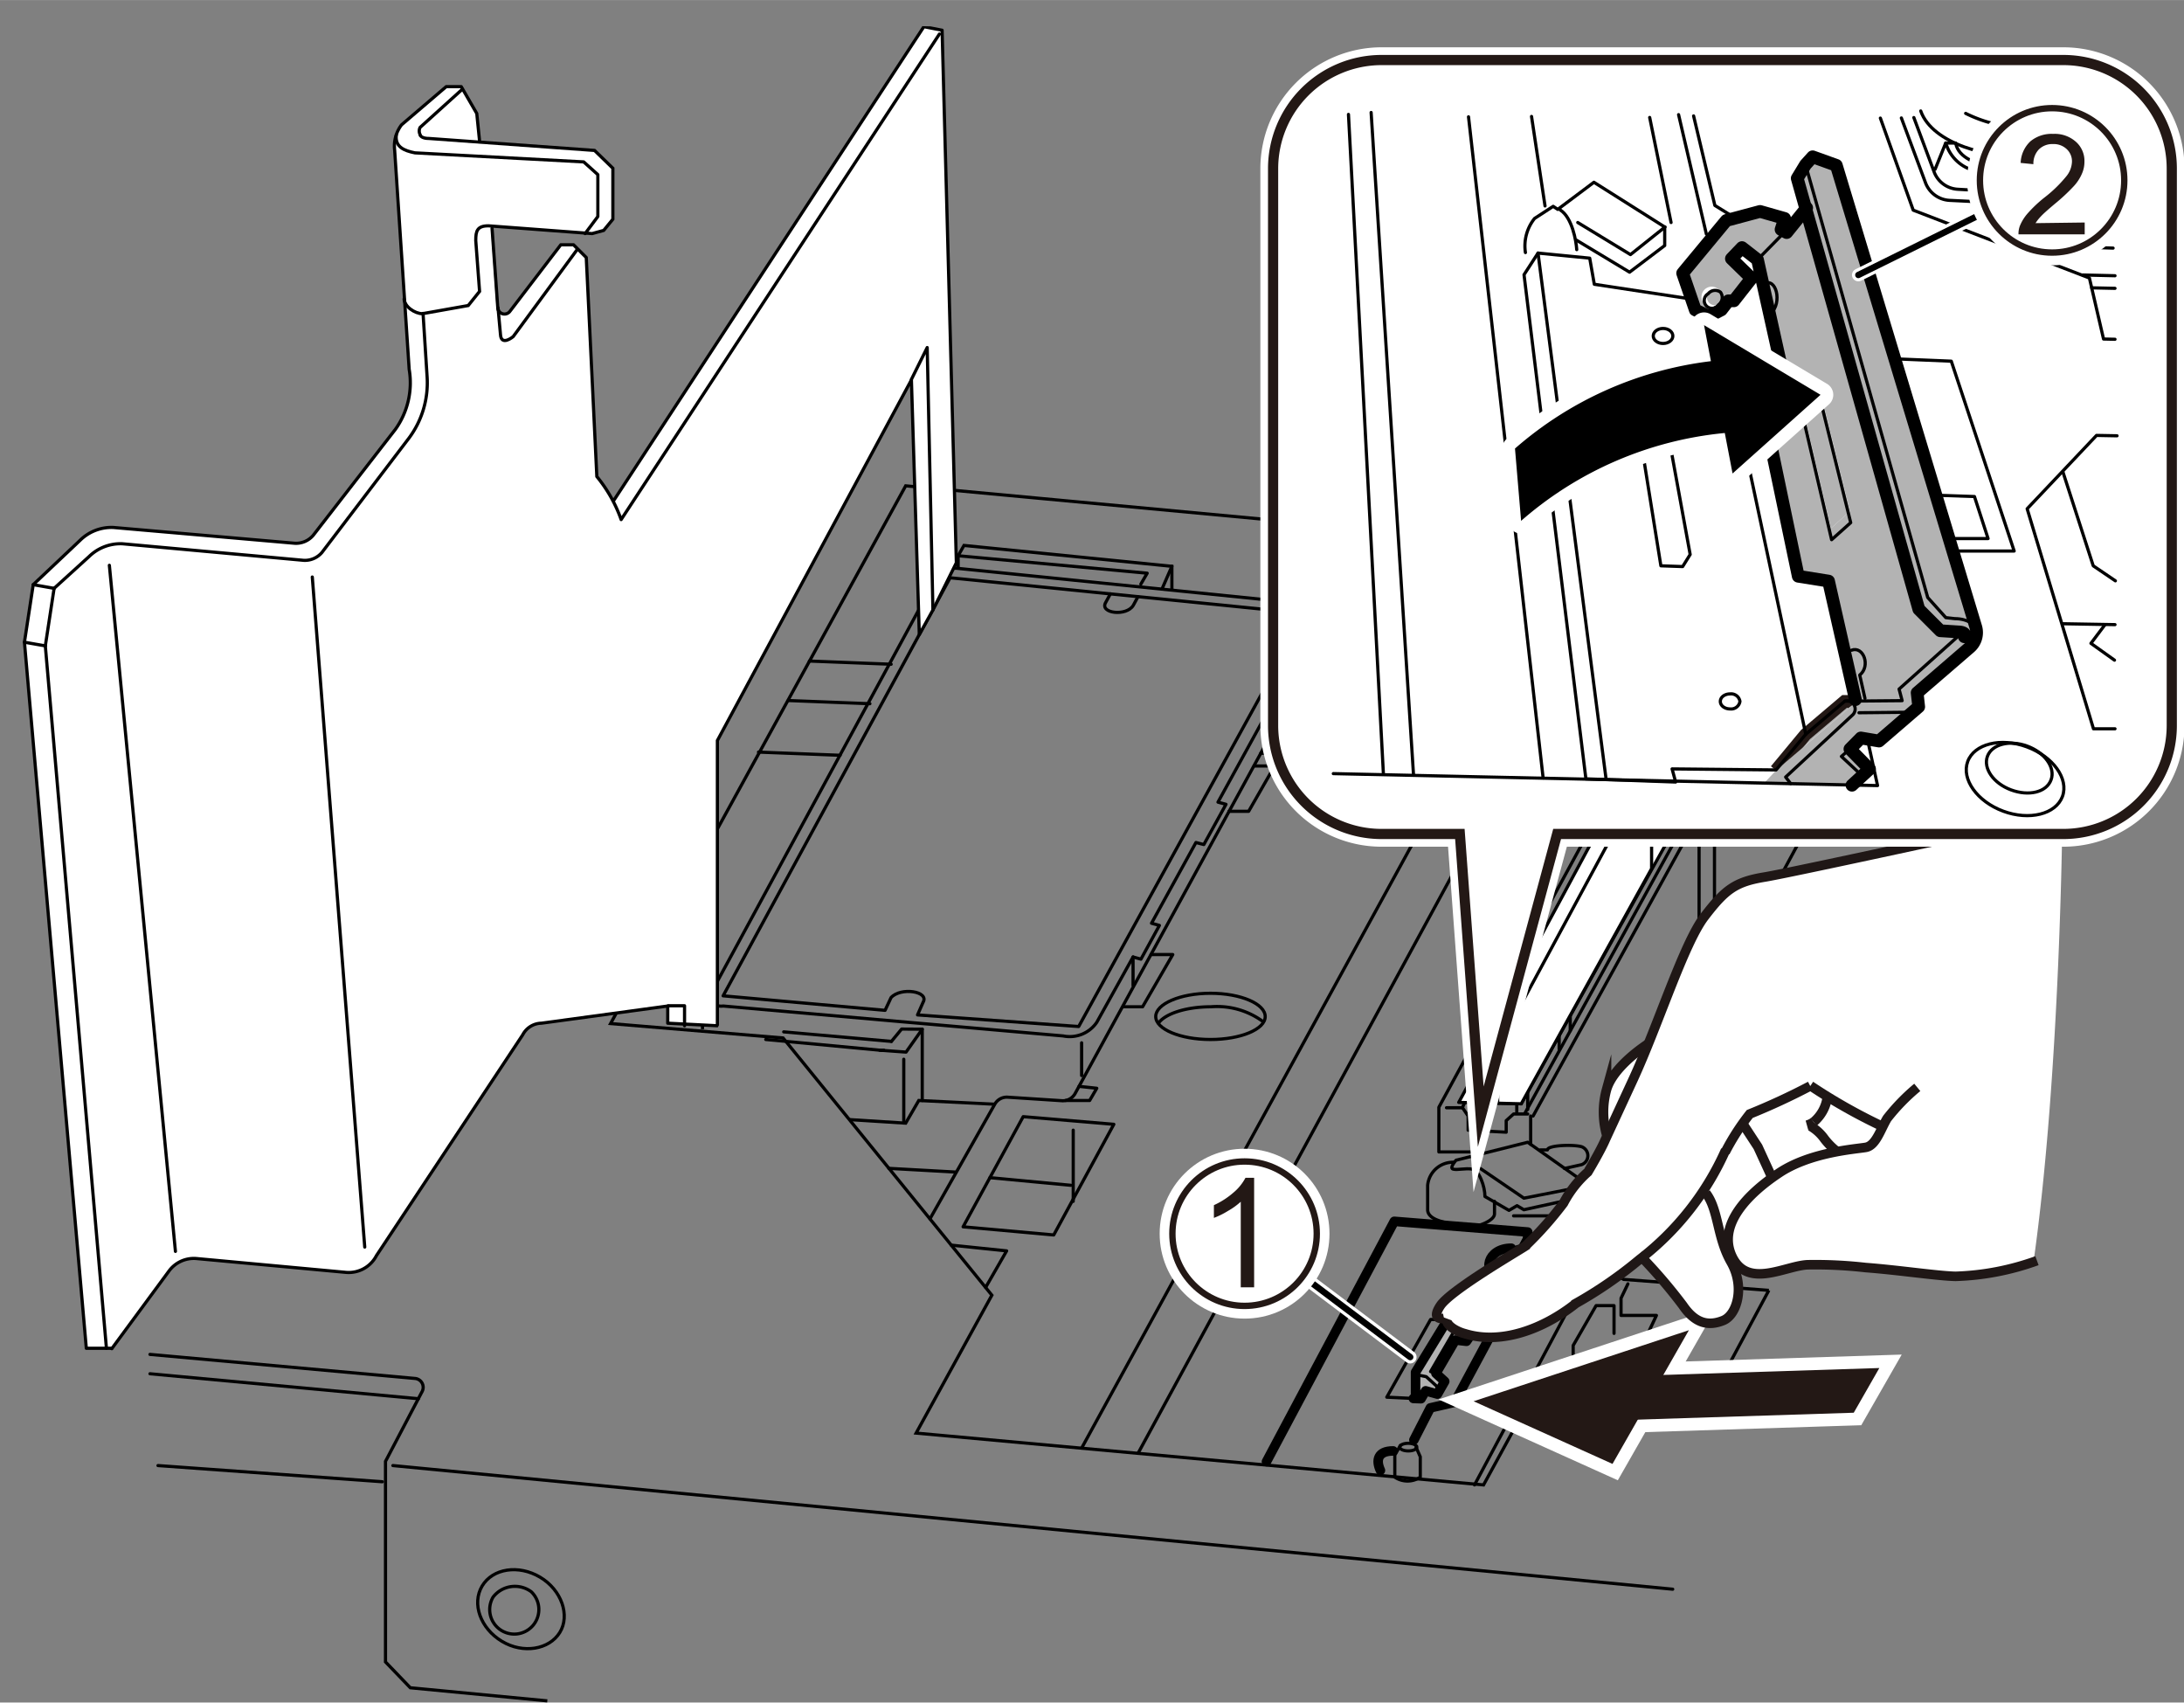 <svg xmlns="http://www.w3.org/2000/svg" xmlns:xlink="http://www.w3.org/1999/xlink" width="60.52mm" height="47.17mm" viewBox="0 0 171.55 133.7"><rect x="0" y="0" width="171.55" height="133.7" fill="#808080" stroke="none"/><defs><style>.cls-1,.cls-13,.cls-16,.cls-17,.cls-2,.cls-21,.cls-3,.cls-4{fill:none;}.cls-11,.cls-2,.cls-21,.cls-3,.cls-4,.cls-5,.cls-6,.cls-7{stroke:#000;}.cls-10,.cls-11,.cls-2,.cls-21,.cls-22,.cls-4,.cls-5,.cls-6{stroke-linecap:round;stroke-linejoin:round;}.cls-2,.cls-3,.cls-6,.cls-7{stroke-width:0.25px;}.cls-12,.cls-13,.cls-15,.cls-16,.cls-17,.cls-18,.cls-20,.cls-3,.cls-7{stroke-miterlimit:10;}.cls-16,.cls-4,.cls-5{stroke-width:0.75px;}.cls-19,.cls-20,.cls-5{fill:#b3b3b3;}.cls-12,.cls-18,.cls-22,.cls-6,.cls-7,.cls-9{fill:#fff;}.cls-8{clip-path:url(#clip-path);}.cls-10,.cls-14,.cls-15{fill:#231815;}.cls-10,.cls-12,.cls-15,.cls-17,.cls-22{stroke:#fff;}.cls-11,.cls-13{stroke-width:0.5px;}.cls-12,.cls-15,.cls-17,.cls-22{stroke-width:2px;}.cls-13,.cls-18,.cls-20{stroke:#231815;}.cls-16{stroke:#1f1716;}.cls-18{stroke-width:0.8px;}</style><clipPath id="clip-path"><polyline class="cls-1" points="13.78 101.9 6.32 108.94 0 69.17 0 47.65 15.58 23.99 23.69 11.39 33.25 6.22 61.15 7.91 67.71 1.94 80.94 2.25 82.8 32.47 49.19 93.8 34.83 103.08 14.72 102.45"/></clipPath></defs><g id="レイヤー_1" data-name="レイヤー 1"><path class="cls-2" d="M32.86,109.84l.31-.59a.7.7,0,0,0-.56-1l-20.83-1.89"/><polyline class="cls-3" points="42.99 133.57 32.23 132.54 30.28 130.51 30.28 114.76 32.86 109.84"/><line class="cls-2" x1="131.39" y1="124.8" x2="30.86" y2="115.09"/><path class="cls-2" d="M42.43,123.86c1.68,1,2.37,3,1.54,4.34s-2.87,1.7-4.55.69-2.38-2.95-1.55-4.34S40.74,122.85,42.43,123.86Z"/><path class="cls-2" d="M41.73,125a1.93,1.93,0,1,1-3,.42A2.16,2.16,0,0,1,41.73,125Z"/><line class="cls-2" x1="12.41" y1="115.09" x2="30.03" y2="116.36"/><line class="cls-2" x1="32.86" y1="109.84" x2="11.78" y2="107.88"/><polyline class="cls-3" points="138.94 101.33 134.83 108.99 124 107.79 120.9 108.61 116.53 116.61 71.96 112.54 77.91 101.71 61.51 81.51 47.96 80.38 71.14 38.15 129.13 43.56 131.28 42.86 133.43 39.13 154.9 40.99 127.93 90.88 129.38 92.21 126.28 98.61 126.28 99.75 127.53 100.47 138.94 101.33"/><path class="cls-2" d="M108.59,41.64,84.45,85.87a1.1,1.1,0,0,1-1,.57l-4.31-.28a1.08,1.08,0,0,0-1,.55l-5.09,9"/><polygon class="cls-2" points="80.37 87.69 87.49 88.29 82.77 96.98 75.65 96.34 80.37 87.69"/><polyline class="cls-2" points="74.72 97.78 79.07 98.23 77.42 101.1"/><line class="cls-2" x1="84.96" y1="113.72" x2="123.66" y2="43.05"/><line class="cls-2" x1="89.39" y1="114.13" x2="127.13" y2="44.68"/><line class="cls-2" x1="127.39" y1="63.03" x2="136.84" y2="45.64"/><polyline class="cls-4" points="120 97.78 120 96.75 109.52 95.91 99.48 114.78"/><path class="cls-2" d="M99.38,79.83c0,1-1.93,1.8-4.3,1.8s-4.3-.81-4.3-1.8S92.7,78,95.08,78,99.38,78.83,99.38,79.83Z"/><path class="cls-2" d="M91,80.34c.53-.74,2.17-1.28,4.12-1.28a6.08,6.08,0,0,1,4,1.1"/><path class="cls-2" d="M117.78,45.74c0,1-1.93,1.81-4.3,1.81s-4.3-.81-4.3-1.81,1.92-1.8,4.3-1.8S117.78,44.75,117.78,45.74Z"/><path class="cls-2" d="M109.36,46.26c.53-.74,2.17-1.28,4.12-1.28a6.08,6.08,0,0,1,4,1.1"/><path class="cls-2" d="M120.23,98.15c0,.17-.3.3-.67.3s-.67-.13-.67-.3.3-.3.67-.3S120.23,98,120.23,98.15Z"/><path class="cls-2" d="M119,98l-.44.76v1.72a1.77,1.77,0,0,0,1,.32,1.83,1.83,0,0,0,1-.32V98.9l-.33-.75"/><path class="cls-2" d="M111.29,113.64c0,.17-.3.3-.67.3s-.67-.13-.67-.3.3-.3.67-.3S111.29,113.48,111.29,113.64Z"/><path class="cls-2" d="M110,113.51l-.44.76V116a1.79,1.79,0,0,0,2,0v-1.6l-.33-.75"/><path class="cls-4" d="M108.43,115.47c-.37-.8-.22-1.53,1-1.53"/><path class="cls-4" d="M111.06,113.08l1.29-2.52,1.91-.44,3-5.58-1-1.1,1.59-3.2c-1.48-.25-1.06-2.22.86-2.22"/><line class="cls-2" x1="120" y1="96.75" x2="119.4" y2="97.85"/><polyline class="cls-2" points="111.02 109.82 108.93 109.72 112.37 103.62 113.64 103.62"/><polyline class="cls-5" points="111.19 109.82 111.19 107.76 114.04 103.09 115.17 103.2 115.82 104.41 115.19 105.33 114.32 105.23 112.79 107.85 113.48 108.48 112.91 109.48 111.98 109.22 111.62 109.84 111.02 109.82"/><polyline class="cls-2" points="115.13 105.33 115.13 104.57 114.57 103.94 112.37 107.71 112.79 107.85"/><polyline class="cls-2" points="111.19 107.94 112.03 108.11 112.86 108.87 112.86 109.48"/><path class="cls-2" d="M120.47,97.85l2.72.5c.79.21,1.63,1.09,1.58,1.57"/><line class="cls-2" x1="126.25" y1="97.08" x2="115.82" y2="116.61"/><polyline class="cls-2" points="127.87 100.82 127.33 101.95 127.33 103.3 130.11 103.3 129.16 105.31 129.16 106.97 130.48 107.85 135.19 108.32"/><polyline class="cls-2" points="123.57 107.94 123.57 105.66 125.37 102.53 126.78 102.53 126.78 104.71"/><polyline class="cls-2" points="118.89 95.48 127.22 95.48 127.8 94.46 125.74 93.08 124.56 93.08"/><path class="cls-2" d="M124.26,92.71V94l-4.56,1-.54-.32-.63.37-1.89-1.09c0-.79-.45-2.06-1-2.15s-1.18.09-1.5,0,.23-.7.23-.7L120,89.7Z"/><polyline class="cls-2" points="116.28 91.76 119.7 94.09 124.03 93.24"/><path class="cls-2" d="M121,90.3h.55c0-.37,2-.44,2.68-.25a.75.75,0,0,1,0,1.41l-1.34.3"/><path class="cls-2" d="M114.2,91.27a2,2,0,0,0-2.06,1.81V95c0,.69,1.07,1,2.2,1.13"/><path class="cls-2" d="M117.39,94.34v1c0,.51-1.39,1.11-2.26,1"/><line class="cls-2" x1="122.9" y1="95.48" x2="121.6" y2="97.85"/><polyline class="cls-2" points="136.84 72.75 134.99 72.06 126.04 93.28"/><line class="cls-2" x1="124.95" y1="92.35" x2="134.99" y2="72.06"/><line class="cls-2" x1="134.67" y1="62.62" x2="134.67" y2="71.78"/><polyline class="cls-2" points="133.46 75.15 133.46 64.15 131.8 63.87 130.93 64.37 130.93 65.49 128.51 64.93 128.51 63.87 127.8 63.36 126.04 63.02 113.02 86.95 113.02 90.46 115.82 90.46"/><line class="cls-2" x1="120.23" y1="89.86" x2="120.23" y2="87.64"/><polyline class="cls-2" points="113.62 86.99 114.88 86.99 115.32 87.64 115.32 88.75 118.31 88.91 118.31 88 118.89 87.48 120 87.48"/><line class="cls-2" x1="133.31" y1="64.23" x2="120.42" y2="87.64"/><line class="cls-2" x1="132.67" y1="64.01" x2="119.78" y2="87.42"/><polyline class="cls-2" points="127.13 64.06 122.71 72.36 123.34 72.98 123.34 80.95"/><polyline class="cls-2" points="121.29 72.95 122.47 73.99 122.47 82.39"/><polyline class="cls-2" points="118.51 78.02 120 79.08 120 87.13"/><polyline class="cls-2" points="117.96 78.95 119.14 79.83 119.14 87.33"/><path class="cls-2" d="M114.88,87c-.09-.16,3.81-7.16,3.81-7.16"/><polyline class="cls-2" points="119.4 78.66 121.88 74.09 122.25 74.31"/><polyline class="cls-2" points="133.31 63.62 134.5 61.6 136.03 62.62 141.65 63.02 145.15 59.03"/><path class="cls-2" d="M145.5,58.38l-9-.8L136.06,59a3.86,3.86,0,0,1-1.66-.73c-.39-.46-1.15-1.67-2.38-1.6"/><line class="cls-2" x1="135.96" y1="48.73" x2="135.96" y2="58.76"/><polyline class="cls-2" points="148.17 46.17 147.58 47 147.58 54.33"/><polyline class="cls-2" points="149.84 45.89 148.93 47.28 148.93 51.54"/><polyline class="cls-2" points="129.13 43.56 134.66 44.06 135.42 42.98 137.59 43.17 136.84 44.25 138.76 44.42 139.52 43.35 141.41 43.52 140.65 44.59 142.38 44.75 143.14 43.67 145.42 43.88 144.66 44.95 150.08 45.44 150.08 49.98"/><line class="cls-2" x1="137.97" y1="45.64" x2="147.98" y2="46.43"/><path class="cls-2" d="M137.35,44.47c-.49.41.17,1,.17,1v1.33h-1.3"/><polyline class="cls-2" points="146.96 44.68 146.96 42.76 133.71 41.59 133.71 43.77"/><path class="cls-2" d="M150.25,41.45l.69,1.31c-.71,1.24-1.07,2,.87,3.41"/><line class="cls-2" x1="84.3" y1="88.75" x2="84.3" y2="94.34"/><line class="cls-2" x1="84.12" y1="93.08" x2="77.76" y2="92.48"/><polyline class="cls-2" points="136.74 44.59 135.21 44.47 134.8 44.98 133.82 44.98"/><polyline class="cls-2" points="136.74 45.59 135.21 45.47 134.8 45.98 133.31 45.98 133.31 44.87 133.71 44.31"/><polyline class="cls-2" points="133.23 45.02 131.7 44.9 131.29 45.41 129.8 45.41 129.8 44.3 130.2 43.74"/><polyline class="cls-2" points="131.21 45.41 131.21 44.47 131.7 43.81"/><line class="cls-2" x1="134.8" y1="44.98" x2="134.8" y2="45.98"/><polyline class="cls-2" points="107.34 43.94 108.95 43.94 107.61 46.26 106.07 46.26"/><polyline class="cls-2" points="101.15 55.27 102.76 55.27 100.57 59.15 99.03 59.15"/><polyline class="cls-2" points="98.5 60.15 100.12 60.15 98.08 63.71 96.54 63.71"/><polyline class="cls-2" points="90.41 74.96 92.12 74.96 89.75 79.06 88.23 79.06"/><line class="cls-2" x1="84.96" y1="81.89" x2="84.96" y2="84.46"/><polyline class="cls-2" points="83.71 86.42 85.59 86.42 86.15 85.46 84.76 85.31"/><line class="cls-2" x1="74.04" y1="38.42" x2="74.04" y2="44.29"/><line class="cls-2" x1="70" y1="52.16" x2="63.58" y2="51.91"/><line class="cls-2" x1="68.33" y1="55.26" x2="61.92" y2="55.01"/><line class="cls-2" x1="65.99" y1="59.31" x2="59.58" y2="59.06"/><path class="cls-3" d="M103.87,50.29V49.21a1.83,1.83,0,0,0-1.65-1.83l-27-2.75a1.82,1.82,0,0,0-1.8.95L55.4,78.81a1.8,1.8,0,0,0-.22.88v1.13"/><polyline class="cls-3" points="75.26 44.63 75.26 43.64 75.72 42.83 92.05 44.47 92.05 46.34"/><polyline class="cls-2" points="89.61 45.87 90.11 45.01 75.26 43.64"/><line class="cls-2" x1="92.05" y1="44.47" x2="91.27" y2="46.26"/><path class="cls-2" d="M102.57,48.18,84.73,80.61,72.07,79.7l.44-1c.49-.86-1.76-1.2-2.52-.36l-.47,1L56.8,78.2,74.63,45.37Z"/><path class="cls-2" d="M89.39,46.85l-.37.68c-.51.89-2.68.65-2.17-.22l.37-.68"/><polyline class="cls-3" points="78.09 86.71 72.17 86.42 71.14 88.2 66.71 87.92"/><line class="cls-2" x1="69.82" y1="91.75" x2="75.06" y2="92.04"/><polyline class="cls-2" points="70.02 81.78 70.82 80.81 72.44 80.82 72.44 86.42"/><path class="cls-2" d="M60.15,81.63l8.95.84a1.13,1.13,0,0,0,.32,0"/><line class="cls-2" x1="70.99" y1="83.18" x2="70.99" y2="88.19"/><polyline class="cls-2" points="69.1 82.47 71.17 82.62 72.44 80.82"/><line class="cls-2" x1="61.56" y1="81.03" x2="70.02" y2="81.78"/><polyline class="cls-2" points="103.68 48.4 101.33 52.68 101.95 52.85 100.53 55.44 99.91 55.27 95.67 62.99 96.3 63.16 94.56 66.32 93.94 66.16 90.45 72.5 91.07 72.67 89.62 75.32 89 75.15"/><path class="cls-2" d="M55.86,78c-.23.79.49,1.08.94,1l26.71,2.35a2.57,2.57,0,0,0,2.64-1.07L89,75.15"/><line class="cls-2" x1="89" y1="75.32" x2="89" y2="77.38"/><polygon class="cls-6" points="126.31 64.97 130.99 66.04 119.49 86.68 114.58 86.57 126.31 64.97"/><polygon class="cls-7" points="129.73 68.21 129.73 59.88 128.52 59.63 116.39 82.14 116.39 86.6 119.49 86.68 129.73 68.21"/><polyline class="cls-2" points="117.64 86.57 117.64 82.29 129.73 59.88"/><line class="cls-2" x1="117.64" y1="82.29" x2="116.39" y2="82.29"/><g class="cls-8"><path class="cls-9" d="M74,2.66V2.37l-1.41-.28L48.19,39.34a8.6,8.6,0,0,0-1.27-1.93l-.83-17.19-.69-.67-.34-.32H44l-4,5.22a.53.53,0,0,1-1-.28l-.44-6.23V17.8l7.26.54.58,0,.91-.24.72-.9v-4L46.7,11.79l-9-.64V11.1l-.21-2.18L36.35,7l-.11-.19H35.06l-3.52,3a1.65,1.65,0,0,0-.4.78A4.69,4.69,0,0,0,31,11.81l.74,11.62,0,.23L32.15,29a6.67,6.67,0,0,1-1.1,4.76l-6.44,8.33a1.75,1.75,0,0,1-1.45.62L8.91,41.47a3.49,3.49,0,0,0-2.6,1l-3.7,3.48-.69,4.53,4.87,55.44h2l4.48-6.06a2.48,2.48,0,0,1,.88-.73,2.44,2.44,0,0,1,1.28-.26l11.8,1.09a2.44,2.44,0,0,0,2.36-1.32l.06-.11L41.11,81.25a1.65,1.65,0,0,1,1.46-.91L52.48,79v1.37l1.3.06,2.62.14,0-22.41L71.59,29.79l.63,20,1.07-1.93,1.83-3.71Z"/><path class="cls-2" d="M33,10.57A.62.62,0,0,1,33,10l3.32-3"/><path class="cls-3" d="M31.74,23.43c0,.64.85,1.2,1.44,1.2l3.6-.64.89-1.11-.3-4c0-.74.11-1.15,1-1.15l8.14.61.91-.25.72-.88v-4l-1.44-1.4-13-.94c-.43,0-.63-.12-.71-.28"/><path class="cls-2" d="M31.13,10.59c-.12.94.61,1.24,1.46,1.41l13.26.71,1.11,1V17l-1,1.34"/><path class="cls-2" d="M38.65,17.93l.45,6.24a.53.53,0,0,0,.95.28l4-5.23h1l1,1,.83,17.2a11.24,11.24,0,0,1,1.91,3.38l25-38.13"/><path class="cls-2" d="M8.78,105.88h-2L1.92,50.43l.69-4.52L6.3,42.42a3.5,3.5,0,0,1,2.61-1l14.25,1.24a1.77,1.77,0,0,0,1.44-.62l6.46-8.33A6.29,6.29,0,0,0,32.14,29L31,11.8a2.76,2.76,0,0,1,.54-2l3.51-3h1.18l1.22,2.11.22,2.17"/><path class="cls-2" d="M4.25,46.2,7,43.7a3.53,3.53,0,0,1,2.62-1L23.85,44a1.76,1.76,0,0,0,1.44-.62l6.85-9a7.27,7.27,0,0,0,1.41-4.77l-.32-5"/><path class="cls-2" d="M48.19,39.33,72.57,2.09,74,2.37l1.12,41.82L73.28,47.9l-1.07,1.93-.62-20L56.35,58.15l0,22.4-3.9-.2V79l-9.92,1.35a1.69,1.69,0,0,0-1.47.91L29.57,98.6a2.45,2.45,0,0,1-2.37,1.32L15.41,98.83a2.43,2.43,0,0,0-2.15,1l-4.48,6.08"/><polyline class="cls-2" points="8.36 105.88 3.56 50.72 4.25 46.2"/><polyline class="cls-2" points="53.77 80.55 53.77 78.98 52.49 78.98"/><polyline class="cls-2" points="71.59 29.79 72.83 27.29 73.28 47.9"/><line class="cls-2" x1="4.25" y1="46.2" x2="2.61" y2="45.91"/><line class="cls-2" x1="3.57" y1="50.72" x2="1.92" y2="50.43"/><path class="cls-2" d="M45.31,19.63l-5,6.8s-.95.8-1-.18l-.19-2.08"/><line class="cls-2" x1="24.53" y1="45.31" x2="28.65" y2="97.93"/><line class="cls-2" x1="8.59" y1="44.39" x2="13.78" y2="98.27"/></g><line class="cls-10" x1="110.77" y1="106.57" x2="101.79" y2="99.81"/><line class="cls-11" x1="110.77" y1="106.57" x2="101.79" y2="99.81"/><circle class="cls-12" cx="97.76" cy="96.88" r="5.67"/><circle class="cls-13" cx="97.76" cy="96.88" r="5.67"/><path class="cls-14" d="M98.51,101.09H97.46V94.37a5.4,5.4,0,0,1-1,.72,6.29,6.29,0,0,1-1.11.55v-1a6.28,6.28,0,0,0,1.55-1,3.85,3.85,0,0,0,.93-1.15h.68Z"/><polygon class="cls-15" points="147.62 107.43 129.13 108.02 127.13 111.53 145.61 110.94 147.62 107.43"/><polygon class="cls-15" points="126.66 114.96 115.75 110.04 132.66 104.46 126.66 114.96"/><polygon class="cls-14" points="147.62 107.43 129.13 108.02 127.13 111.53 145.61 110.94 147.62 107.43"/><polygon class="cls-14" points="126.66 114.96 115.75 110.04 132.66 104.46 126.66 114.96"/></g><g id="レイヤー_2" data-name="レイヤー 2"><path class="cls-9" d="M162,63.84s-22,4.61-24.86,5.38-4,4.52-7.51,12.19c-3,2.37-3.77,4.63-3.52,7.68a63.38,63.38,0,0,1-4.2,6.35s-1.71,3-4.17,3.79-5,2.61-5,4.09c1.42,1,2.21,2,4.39,1.7s2.76-.16,6.6-2.67,5-3.45,5-3.45a14,14,0,0,1,1.95,1.81c.77.92,2.06,3.93,4.11,3a3.29,3.29,0,0,0,1.71-3.86c2.7.22,3.49-.49,4.47-.53s4.76.1,6.35.26,9.49,1.73,12.41-.48C161.85,84.12,162,63.84,162,63.84Z"/><path class="cls-1" d="M128.26,84.84l-3.2,6.64-1.65,2-2.52,3.28A6.75,6.75,0,0,1,119.67,98a12.54,12.54,0,0,0-2.67,2c-1.37.6-4.09,2-4.2,3.36-.12.39.86.23.86.23s-.15.48.56.81a7.63,7.63,0,0,0,5.82.11,10.72,10.72,0,0,0,3.75-2.12s8.36-4.41,11.72-11.87Z"/><path class="cls-16" d="M113.42,103.53s-1.08.2-.28-1,5.87-4.15,6.67-4.67a28.13,28.13,0,0,0,3-3.38,8.51,8.51,0,0,1,1.91-2.44s1-1.66,1.39-2.58l2.14-4.63c2-4.32,4-10.72,5.63-12.85s2.42-2.73,4.74-3.11,23.41-5,23.41-5"/><path class="cls-16" d="M113.66,103.55c-.17.46.68,1,1.43,1.19,2.81.86,6.12-.34,8.7-2.39a33,33,0,0,0,5-3.45,22.2,22.2,0,0,0,6.75-8.57"/><path class="cls-16" d="M129.52,81.93s-2.78,1.73-3.33,3.64a6.65,6.65,0,0,0,0,3.52"/><path class="cls-16" d="M128.75,98.52a40.27,40.27,0,0,1,3.44,4c1,1.47,2.06,1.62,3.16,1.18s1.73-2.65.62-4.59S135,95,134,93.7"/><path class="cls-16" d="M135.51,90.48a18.55,18.55,0,0,1,1.93-3,52.08,52.08,0,0,0,4.75-2.2"/><path class="cls-16" d="M142.21,85.26a43.68,43.68,0,0,0,5.49,3.12"/><path class="cls-16" d="M150.6,85.39a15.81,15.81,0,0,0-2.37,2.44c-.52.87-.88,2.13-1.67,2.27s-4.33.36-6.8,2-4.93,4.12-3.68,6.63,4.22.63,5.95.59a35,35,0,0,1,4.51.22c2.53.19,5.67.66,7.06.69A20.6,20.6,0,0,0,160,99"/><path class="cls-16" d="M142.46,88.11a1.73,1.73,0,0,1-.53.25"/><path class="cls-16" d="M143.54,86.11a3.1,3.1,0,0,1-1.08,2"/><path class="cls-16" d="M142.22,88.44a3.48,3.48,0,0,1,1.09,1,5.5,5.5,0,0,0,1,1"/><polyline class="cls-16" points="136.81 88.12 138.08 90.06 139.18 92.46"/></g><g id="レイヤー_3" data-name="レイヤー 3"><path class="cls-17" d="M162.05,65.49H122.31l-6,22.2-1.64-22.2h-6.22A8.52,8.52,0,0,1,100,57V13.21a8.53,8.53,0,0,1,8.5-8.5h53.59a8.52,8.52,0,0,1,8.5,8.5V57A8.52,8.52,0,0,1,162.05,65.49Z"/><path class="cls-18" d="M162.05,65.49H122.31l-6,22.2-1.64-22.2h-6.22A8.52,8.52,0,0,1,100,57V13.21a8.53,8.53,0,0,1,8.5-8.5h53.59a8.52,8.52,0,0,1,8.5,8.5V57A8.52,8.52,0,0,1,162.05,65.49Z"/><path class="cls-19" d="M155.25,49.42a.53.53,0,0,1,0-.12Z"/><path class="cls-19" d="M155.2,49.21s0,.06,0,.09a1.8,1.8,0,0,0-1.67-.75l-.71-.08-1.42-1.58-9.6-34,.56-.62,1.86.67Z"/><polygon class="cls-19" points="145.31 58.81 146.85 60.38 146.27 60.92 144.64 59.4 145.31 58.81"/><polygon class="cls-19" points="142.9 30.41 145.31 40.15 143.81 41.49 141.56 31.83 142.9 30.41"/><path class="cls-19" d="M146.17,57.94l-.86.87-.67.59,1.63,1.52-.8.73-4.81-.11h0l-.4-.51,5.25-4.86a.69.69,0,0,0,.16-.23l.35,0,3.94,0,.1.12-2.46,2.12Z"/><path class="cls-19" d="M144.91,55.06a.4.4,0,0,1,.34,0Z"/><path class="cls-9" d="M135,25.26l6.89,32.4-2.33,2.81-8.17-.09.26,1-5-.11-.47,0v-.16l-5.33-41.17,4.06.39.36,2.05,7.5,1.14.15,1.09Zm1.72,29.82a.8.8,0,1,0-.77.59A.71.71,0,0,0,136.67,55.08Zm-3.91-11.54-1.6-8.7-1.59.06-.41,1.36,1.3,8.17,1.71.06ZM131.4,26.38a.79.79,0,1,0-.77.6A.7.7,0,0,0,131.4,26.38Z"/><path class="cls-20" d="M139.49,60.49l0,0,2.33-2.81,3.07-2.6h.34a.65.65,0,0,1,.34.25"/><path class="cls-19" d="M145.59,55.31a.6.6,0,0,1,.08.62.69.69,0,0,1-.16.23L140.26,61l.4.51h-1.21l-.89,0,.93-1"/><path class="cls-19" d="M143.81,41.49l1.5-1.34-2.41-9.74-1.34,1.42Zm1.93,13.45-2.11-9.31-2.38-.38-2.32-11.11,1.62-2.51-2.5-11.24,2-2.1.07-.13.16.1,1.52-1.85L141.16,14l.66-1.07,9.6,34,1.42,1.58.71.08a1.8,1.8,0,0,1,1.67.75h0a.53.53,0,0,0,0,.12v0a1.53,1.53,0,0,1-.52,1.36l-4.14,3.57.12,1.1-.65.56-.1-.12L146,56l-.35,0a.66.66,0,0,0-.42-.87h.49Z"/><path class="cls-9" d="M135.9,54.49a.61.61,0,1,1-.77.59A.71.71,0,0,1,135.9,54.49Z"/><path class="cls-19" d="M135.14,22.94a.68.68,0,0,1-.16.95.61.61,0,1,1,.16-.95Z"/><path class="cls-19" d="M135,23.89a.68.68,0,0,0,.16-.95.8.8,0,1,0-.16.95Zm-1.82.44-.32-.91-.67-2,3.43-4.14,2.65-.71,1.93.55-.28.87.27.14-.07.13-2,2.1-1.23-.95-.82.87,1.58,1.54-1.39,1.77h-.43l-.55.71-1,.51Z"/><polygon class="cls-9" points="131.16 34.84 132.76 43.54 132.17 44.49 130.46 44.43 129.16 36.27 129.57 34.9 131.16 34.84"/><polygon class="cls-19" points="131.6 61.34 131.62 61.41 126.6 61.23 131.6 61.34"/><path class="cls-19" d="M130.63,25.79a.61.61,0,1,1-.76.59A.7.7,0,0,1,130.63,25.79Z"/><polygon class="cls-9" points="120.81 19.88 126.14 61.05 126.13 61.21 124.57 61.16 119.71 21.57 120.81 19.88"/><polyline class="cls-2" points="166.13 57.23 164.44 57.23 159.23 39.95 164.68 34.19 166.29 34.22"/><polyline class="cls-2" points="166.13 26.64 165.23 26.62 164.12 21.83 150.28 16.5 147.7 9.27"/><line class="cls-2" x1="163.59" y1="21.59" x2="166.13" y2="21.65"/><line class="cls-2" x1="164.3" y1="22.6" x2="166.13" y2="22.64"/><polyline class="cls-2" points="165.98 19.48 161.58 19.34 158.32 9.52 157.51 9.13"/><path class="cls-2" d="M150.33,9.23l1.59,4.26a2.11,2.11,0,0,0,1.87,1.37l6.31.36"/><path class="cls-2" d="M149.35,9.26l1.9,5.1a2.14,2.14,0,0,0,1.87,1.37l7.29.36"/><path class="cls-2" d="M152,13.29l.83-2.06.79,0c.16,1.15,1.85,1.82,2.72,1.62l.24.55L155.84,15"/><path class="cls-2" d="M150.87,8.71c.91,2.6,5.52,3.79,8,3.39"/><path class="cls-2" d="M154.4,8.9a10.64,10.64,0,0,0,4.16,1.1"/><path class="cls-2" d="M152.84,11.23a3.15,3.15,0,0,0,3.59,2.21"/><line class="cls-2" x1="105.92" y1="8.98" x2="108.66" y2="60.7"/><line class="cls-2" x1="121.21" y1="61.09" x2="115.35" y2="9.17"/><polyline class="cls-2" points="104.73 60.75 147.48 61.69 146.73 58.25"/><polyline class="cls-2" points="135.96 16.91 134.7 16.13 133.03 9.1"/><polygon class="cls-2" points="132.72 23.46 125.23 22.32 124.87 20.27 120.81 19.87 119.71 21.57 124.57 61.16 131.62 61.41 131.34 60.38 139.51 60.46 141.84 57.66 134.95 25.26 132.88 24.55 132.72 23.46"/><polyline class="cls-2" points="162.05 37.09 164.42 44.43 166.16 45.61"/><line class="cls-2" x1="162.05" y1="48.98" x2="166.13" y2="49.05"/><polyline class="cls-2" points="165.31 49.1 164.24 50.52 166.09 51.84"/><path class="cls-2" d="M162,62.55c-.52,1.39-2.6,1.91-4.65,1.15s-3.3-2.51-2.79-3.9,2.6-1.91,4.65-1.15S162.52,61.15,162,62.55Z"/><path class="cls-2" d="M161.11,61.23c-.36,1-1.76,1.31-3.14.8s-2.21-1.69-1.86-2.64,1.75-1.31,3.13-.8S161.46,60.28,161.11,61.23Z"/><line class="cls-2" x1="111.03" y1="60.86" x2="107.7" y2="8.83"/><line class="cls-2" x1="131.85" y1="9" x2="134.03" y2="18.37"/><line class="cls-2" x1="131.26" y1="17.47" x2="129.58" y2="9.22"/><line class="cls-2" x1="120.3" y1="9.14" x2="121.36" y2="16.17"/><path class="cls-2" d="M119.82,19.83a3.45,3.45,0,0,1,.72-2.68L122,16.2l.36.24,2.84-2.13,5.56,3.51v1.46L128,21.37l-4.18-2.52"/><polyline class="cls-2" points="123.93 17.47 128.07 19.99 130.79 17.82"/><path class="cls-2" d="M122.55,16.48c.94.59,1.26,2.45,1.3,3.12"/><polygon class="cls-2" points="129.57 34.9 131.17 34.84 132.76 43.54 132.17 44.49 130.46 44.43 129.15 36.26 129.57 34.9"/><ellipse class="cls-6" cx="130.63" cy="26.38" rx="0.77" ry="0.59"/><path class="cls-2" d="M135.14,22.94a.71.71,0,0,1-.16,1,.61.61,0,1,1-.81-.87A.7.7,0,0,1,135.14,22.94Z"/><path class="cls-2" d="M136.67,55.08a.7.7,0,0,1-.77.59c-.43,0-.77-.26-.77-.59s.34-.59.77-.59A.7.7,0,0,1,136.67,55.08Z"/><line class="cls-2" x1="120.81" y1="19.87" x2="126.14" y2="61.06"/><polyline class="cls-2" points="141.84 57.66 144.91 55.06 149.41 55.02 149.17 54.11 153.71 50.05"/><polyline class="cls-2" points="145.31 58.81 144.64 59.4 146.29 60.94"/><path class="cls-2" d="M140.65,61.53l-.39-.51,5.24-4.86a.64.64,0,0,0-.59-1.1"/><line class="cls-2" x1="146.02" y1="55.97" x2="149.96" y2="55.93"/><path class="cls-21" d="M154.3,50s.24-.35-.47-.38l-1.42-.09-1.69-1.69L141.17,14l.65-1.07.56-.62,1.86.67,10.95,36.24a1.53,1.53,0,0,1-.46,1.61l-4.14,3.57.12,1.1-3.12,2.69-1.42-.24-.86.87,1.54,1.57-1.38,1.27"/><path class="cls-2" d="M141.82,12.92l9.6,34,1.42,1.58.71.08c1,0,1.74.51,1.7,1"/><polygon class="cls-2" points="145.37 41.04 143.87 42.38 141.62 32.72 142.96 31.29 145.37 41.04"/><polyline class="cls-21" points="145.74 54.94 143.63 45.63 141.25 45.25 138.93 34.14 140.55 31.63 138.05 20.39 136.83 19.44 136 20.31 137.58 21.85 136.19 23.62 135.76 23.62 135.21 24.33 134.22 24.84 133.16 24.33 132.17 21.45 135.6 17.31 138.25 16.6 140.18 17.15 139.9 18.02 140.34 18.26 141.91 16.32"/><line class="cls-2" x1="138.05" y1="20.39" x2="140.1" y2="18.3"/><path class="cls-2" d="M145.43,51.06c.94-.36,1.53,1.24.65,1.95l.41,1.83"/><path class="cls-2" d="M138.56,22.32c.91-.63,1.5,1.42.51,2.33"/><polyline class="cls-2" points="148.94 28.18 153.27 28.36 158.21 43.27 153.41 43.27"/><polyline class="cls-2" points="153.09 42.29 156.16 42.29 155.09 38.99 152.16 38.89"/><path class="cls-22" d="M143,31l-9.15-5.47.54,2.83A28.57,28.57,0,0,0,119,35.22l.48,5.68a28.4,28.4,0,0,1,16-6.9l.61,3.18Z"/><path d="M143,31l-9.15-5.47.54,2.83A28.57,28.57,0,0,0,119,35.22l.48,5.68a28.4,28.4,0,0,1,16-6.9l.61,3.18Z"/><line class="cls-10" x1="145.97" y1="21.59" x2="157.51" y2="15.88"/><line class="cls-11" x1="145.97" y1="21.59" x2="158.84" y2="15.22"/><circle class="cls-12" cx="161.19" cy="14.16" r="5.67"/><circle class="cls-13" cx="161.19" cy="14.16" r="5.67"/><path class="cls-14" d="M163.75,17.47v.93h-5.2a1.72,1.72,0,0,1,.11-.67,3.49,3.49,0,0,1,.63-1,10.18,10.18,0,0,1,1.27-1.2,10.35,10.35,0,0,0,1.73-1.67,1.91,1.91,0,0,0,.46-1.16,1.3,1.3,0,0,0-.42-1,1.48,1.48,0,0,0-1.07-.39,1.5,1.5,0,0,0-1.11.42,1.6,1.6,0,0,0-.43,1.16l-1-.1a2.43,2.43,0,0,1,.77-1.7,2.6,2.6,0,0,1,1.78-.58,2.5,2.5,0,0,1,1.8.63,2,2,0,0,1,.66,1.55,2.31,2.31,0,0,1-.19.93,3.46,3.46,0,0,1-.65,1A14.94,14.94,0,0,1,161.41,16q-.87.73-1.11,1a3.11,3.11,0,0,0-.41.52Z"/></g></svg>